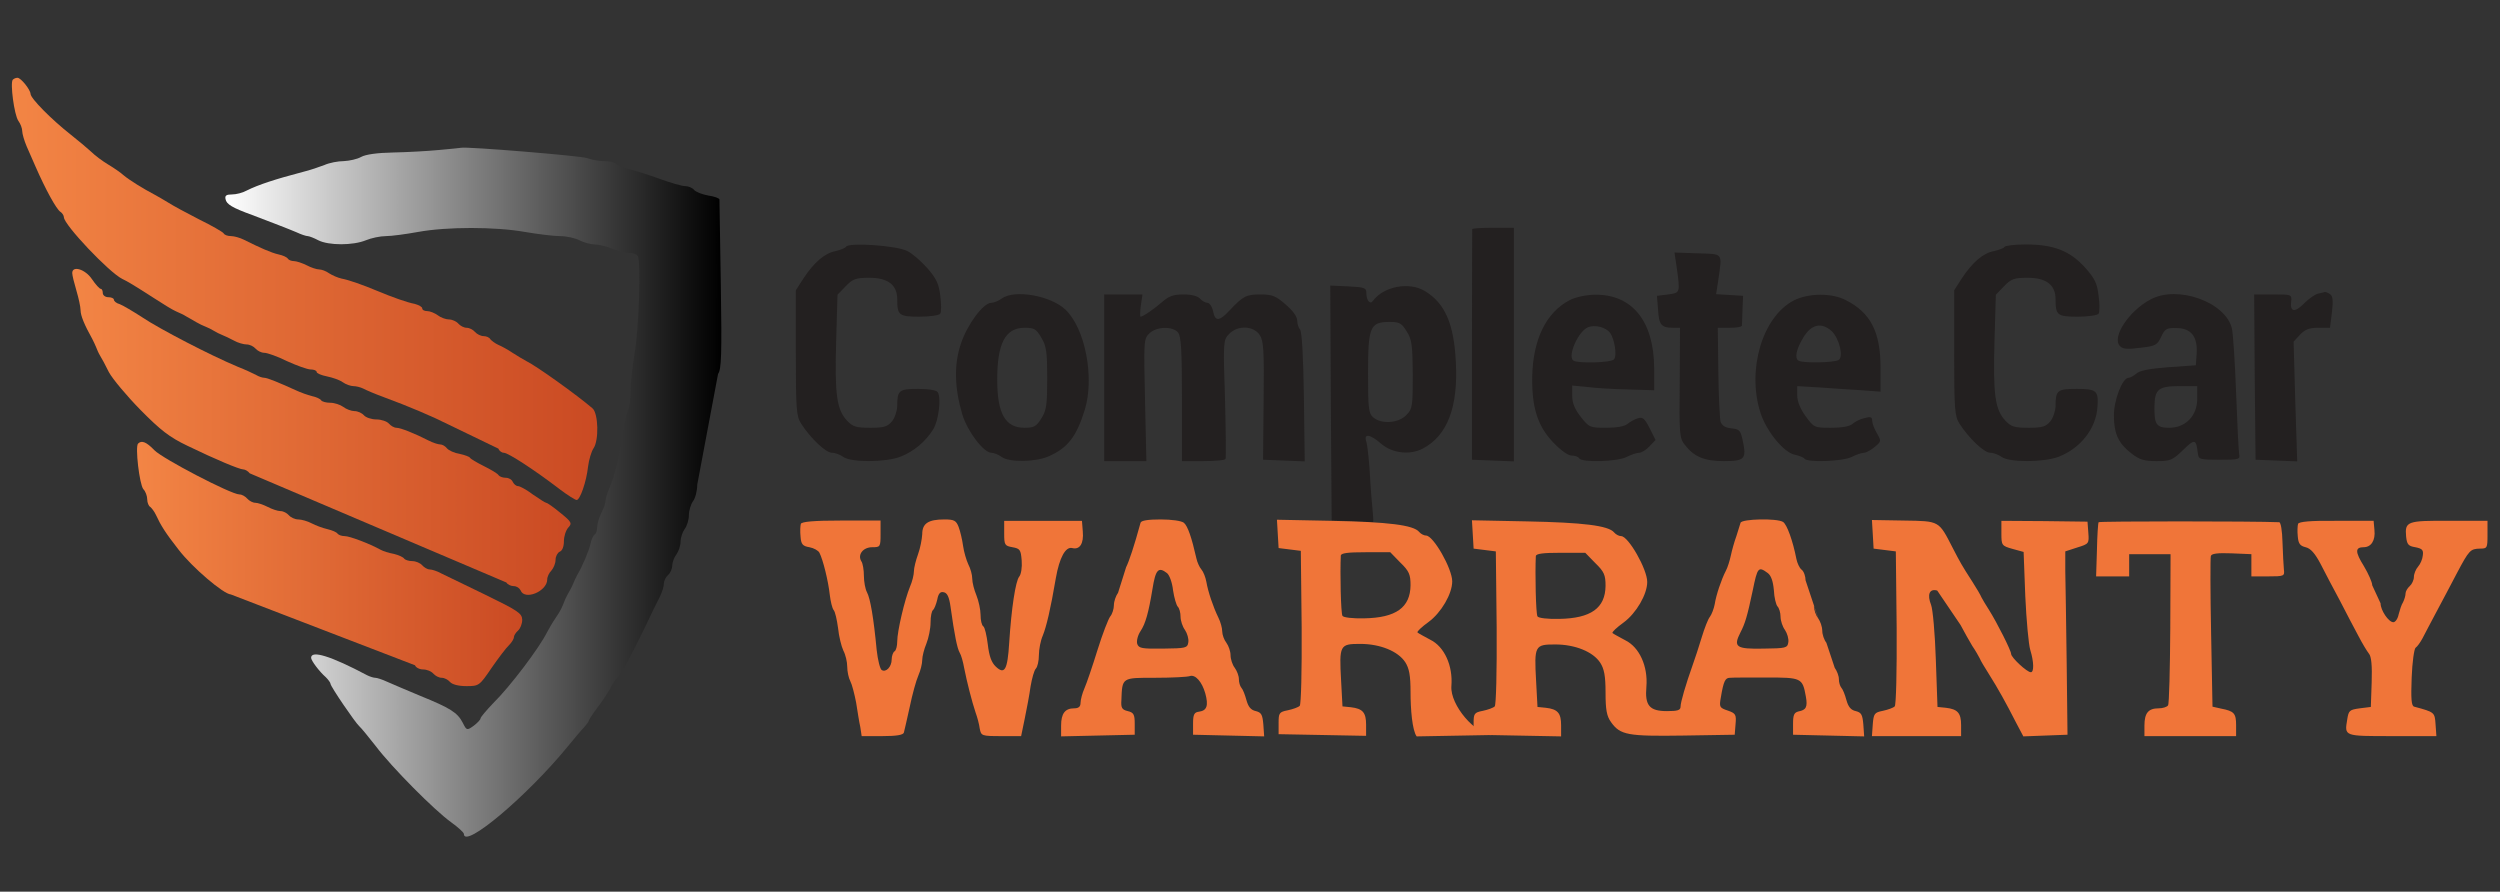 <?xml version="1.0" encoding="UTF-8"?>
<svg xmlns="http://www.w3.org/2000/svg" version="1.1" id="Layer_1" x="0" y="0" viewBox="0 0 900 321" style="enable-background:new 0 0 900 321" xml:space="preserve">
  <rect x="0" y="0" width="900" height="321" fill="#333333" stroke="none"/>
  <style>.st2{fill:#232020}.st5{fill:#f07539}</style>
  <linearGradient id="SVGID_1_" gradientUnits="userSpaceOnUse" x1="4.276" y1="104" x2="215.033" y2="104">
    <stop offset="0" style="stop-color:#f38545"></stop>
    <stop offset="1" style="stop-color:#ca4a23"></stop>
  </linearGradient>
  <path d="M179.4 161.5c.3.8 1.2 1.5 2 1.5 1.5 0 10.8 6 20.2 13.2 2.8 2.1 5.5 3.8 6 3.8 1.2 0 3.5-6.5 4.1-12 .3-2.5 1.2-5.4 1.9-6.5 2.1-2.9 1.8-12.7-.3-14.5-5.6-4.8-20.1-15.2-23.8-17-1.1-.6-3.3-1.9-5-3-1.6-1.1-4-2.4-5.2-2.9-1.1-.5-2.4-1.5-2.8-2-.3-.6-1.4-1.1-2.4-1.1s-2.4-.7-3.1-1.5c-.7-.8-2-1.5-3-1.5s-2.3-.7-3-1.5c-.7-.8-2.2-1.5-3.4-1.5-1.1 0-3-.7-4-1.5-1.1-.8-2.8-1.5-3.8-1.5s-1.8-.4-1.8-1c0-.5-1.2-1.2-2.7-1.6-2.7-.5-7.8-2.3-13.8-4.8-4.8-2-9.8-3.8-12.5-4.3-1.4-.3-3.4-1.2-4.5-1.9-1.1-.8-2.7-1.4-3.6-1.4s-3-.7-4.5-1.5c-1.6-.8-3.7-1.5-4.6-1.5s-1.9-.4-2.2-.9c-.3-.5-1.8-1.2-3.3-1.5-2.7-.6-6.7-2.4-12.5-5.3-1.4-.7-3.5-1.3-4.6-1.3-1.2 0-2.4-.4-2.7-1-.3-.5-4.3-2.8-8.8-5-4.5-2.3-9.5-5-11.2-6.1-1.6-1-3.9-2.3-5-2.9-4-2.1-9-5.2-11-6.9-1.1-1-3.6-2.7-5.6-3.9s-4.7-3.2-6-4.5c-1.3-1.2-4.6-4-7.4-6.2C18.5 43 11 35.4 11 33.8c-.1-1.6-3.5-5.8-4.7-5.8-.6 0-1.3.3-1.7.7-1 1.1.5 12.6 2 14.8.8 1.1 1.4 2.7 1.4 3.7 0 .9.7 3.4 1.6 5.5.9 2.1 2.4 5.4 3.2 7.3 3.5 8 7.5 15.4 9 16.3.6.4 1.2 1.3 1.2 1.9 0 2.7 16.3 19.9 21 22.2 1.9.9 4.1 2.2 11.4 6.9 3.2 2.1 6.8 4.3 8 4.8 1.2.5 2.9 1.3 3.8 1.9 1 .5 2.6 1.5 3.5 2 1 .6 2.5 1.3 3.3 1.6.8.3 2.2 1 3 1.5.8.5 2.2 1.2 3 1.5.8.3 2.7 1.2 4.2 2 1.4.8 3.5 1.4 4.6 1.4s2.5.7 3.2 1.5c.7.8 2.1 1.5 3.1 1.5 1.1 0 4.8 1.3 8.2 3 3.5 1.6 7.4 3 8.5 3 1.2 0 2.2.4 2.2.9s1.7 1.2 3.7 1.6c2 .4 4.6 1.3 5.7 2.1 1.1.8 2.9 1.4 3.8 1.4 1 0 2.6.4 3.6.9.9.5 4.4 2 7.7 3.2 8.2 3 17.4 6.9 22.7 9.6m12.6 6" style="fill:url(#SVGID_1_)"></path>
  <linearGradient id="SVGID_00000073709855097598978330000010624867036549918336_" gradientUnits="userSpaceOnUse" x1="81.127" y1="177.168" x2="259.687" y2="177.168">
    <stop offset="0" style="stop-color:#fff"></stop>
    <stop offset="1" style="stop-color:#000"></stop>
  </linearGradient>
  <path style="fill:url(#SVGID_00000073709855097598978330000010624867036549918336_)" d="M258.5 134.6c1.2-1.6 1.4-6.8 1-32-.3-16.6-.5-30.4-.5-30.8s-1.8-1.1-4-1.4c-2.2-.4-4.5-1.3-5.1-2-.6-.8-2.1-1.4-3.3-1.4-1.1 0-5.2-1.2-9.1-2.6-3.8-1.4-8.8-3-11-3.5-2.2-.6-4.4-1.4-4.9-2-.6-.5-2.5-.9-4.2-.9-1.8 0-4.5-.5-6.1-1.1-2.2-.8-43.4-4.2-45.3-3.7-.3.1-3.9.4-8 .8s-11.5.8-16.5.9c-5.7.1-9.9.7-11.5 1.6-1.4.8-4.2 1.4-6.2 1.5-2.1 0-5.2.6-7 1.4-1.8.7-5.3 1.9-7.8 2.5-9.9 2.6-16 4.6-20.2 6.7-1.4.8-3.8 1.4-5.3 1.4-2 0-2.6.4-2.3 1.7.3 1.8 2.4 3.1 9.6 5.7 7.3 2.8 12.6 4.8 15.9 6.2 1.7.8 3.5 1.4 4.1 1.4.5 0 2.3.7 3.8 1.5 3.7 1.9 12.5 1.9 17.1 0 1.9-.8 5.2-1.5 7.2-1.5s7.2-.7 11.6-1.5c10.4-1.9 27.8-1.9 38.5 0 4.7.8 10.4 1.5 12.6 1.5 2.3 0 5.5.7 7 1.5 1.6.8 4.1 1.5 5.5 1.5 1.5 0 4.3.7 6.2 1.5 2 .8 4.7 1.5 6.1 1.5 1.4 0 2.8.5 3.2 1.2 1.2 1.9.4 26.5-1.2 35.3-.7 4.4-1.4 10.4-1.4 13.3 0 2.9-.4 6.1-1 7.1-.5 1-1.4 4.9-1.9 8.7-1.1 7.7-2.7 14.3-4.7 19.1-.8 1.7-1.4 3.8-1.4 4.6 0 .8-.7 2.8-1.5 4.3-.8 1.6-1.5 3.9-1.5 5.1s-.4 2.4-.9 2.7-1.2 1.8-1.5 3.3c-.6 2.7-2.9 8.1-4.8 11.3-.4.8-1.1 2.2-1.4 3-.3.8-1 2.2-1.5 3s-1.1 2.1-1.4 2.7c-1.3 3.3-1.6 4-3.5 6.8-1.1 1.6-2.4 3.9-3 5-2.8 5.7-13.4 19.7-19.4 25.6-2.5 2.6-4.6 5.1-4.6 5.5 0 .5-1.2 1.7-2.5 2.7-2.4 1.7-2.5 1.7-3.9-1.1-1.9-3.7-4.5-5.3-15.3-9.7-4.8-2-10.2-4.3-12-5.1-1.7-.8-3.6-1.4-4.2-1.4-.6 0-1.9-.4-2.9-.9-13.2-7-20.2-9.1-20.2-6.3 0 1 2.9 4.9 5.3 7 .9.9 1.7 2 1.7 2.4 0 .9 8.9 14 10.4 15.3.6.5 3.2 3.7 5.8 7 5.8 7.7 21.2 23.2 27.2 27.5 2.5 1.8 4.6 3.7 4.6 4.2 0 5.6 22.9-13.7 37.5-31.6 2.2-2.7 4.8-5.8 5.8-6.8.9-1 1.7-2.1 1.7-2.4 0-.3 1.3-2.3 2.8-4.3 1.6-2 3.7-5.2 4.8-7.1 1-1.9 2.3-3.8 2.7-4.1 1.1-.8 4.9-7.8 9.8-17.9 2.2-4.7 4.7-9.8 5.5-11.3.8-1.6 1.4-3.7 1.4-4.7 0-.9.7-2.3 1.5-3s1.5-2.2 1.5-3.4c0-1.1.7-3 1.5-4 .8-1.1 1.5-3.2 1.5-4.6 0-1.4.7-3.5 1.5-4.6.8-1 1.5-3.3 1.5-5 0-1.6.7-3.9 1.5-5 .8-1 1.5-3.7 1.5-5.9"></path>
  <path class="st2" d="M530 82.5c0 .3-.1 19.1-.1 41.7v41.3l7.6.3 7.5.3V82h-7.5c-4.1 0-7.5.2-7.5.5zM304.6 88.8c-.3.5-2.1 1.2-3.8 1.6-3.9.7-7.8 4.1-11.6 9.9l-2.7 4.2V127c0 20.5.2 22.8 1.9 25.5 3.4 5.3 8.9 10.5 11.1 10.5 1.2 0 3 .7 4.1 1.5 2.7 2 15.2 2 20.6-.1 4.8-1.9 9-5.4 11.8-9.9 1.9-3.1 2.9-11.2 1.6-13.3-.4-.7-3.2-1.2-7.1-1.2-6.9 0-7.5.5-7.5 6.3-.1 1.8-.9 4.2-1.9 5.4-1.6 1.9-2.9 2.3-7.8 2.3-5.1 0-6.3-.4-8.3-2.5-3.8-4-4.5-9.4-4-28.2l.5-17.2 2.9-3c2.6-2.7 3.6-3.1 8.6-3.1 6.7 0 10 2.6 10 7.7 0 5.8.6 6.3 8 6.3 3.8 0 7.2-.5 7.5-1.1.4-.6.4-3.5 0-6.4-.5-4.3-1.4-6.2-4.6-9.9-2.2-2.5-5.4-5.3-7.2-6.2-3.7-2-21.1-3.2-22.1-1.6zM721.6 88.9c-.3.5-2.1 1.1-3.8 1.5-3.9.7-7.8 4.1-11.6 9.9l-2.7 4.2V127c0 20.5.2 22.8 1.9 25.5 3.4 5.3 8.9 10.5 11.1 10.5 1.2 0 3 .7 4.1 1.5 2.7 2 15.2 2 20.6-.1 7.9-3.1 13.5-10.3 13.9-18.1.4-5.7-.4-6.3-7.6-6.3-6.9 0-7.5.5-7.5 6.3-.1 1.8-.9 4.2-1.9 5.4-1.6 1.9-2.9 2.3-7.8 2.3-5.1 0-6.3-.4-8.3-2.5-3.8-4-4.5-9.4-4-28.2l.5-17.2 2.9-3c2.6-2.7 3.6-3.1 8.6-3.1 6.7 0 10 2.6 10 7.7 0 5.8.6 6.3 8 6.3 3.8 0 7.2-.5 7.5-1.1.4-.6.4-3.5 0-6.4-.5-4.5-1.4-6.3-4.9-10.2-5.4-6-11.3-8.3-21.3-8.3-3.9 0-7.4.4-7.7.9zM603.6 96.2c1.3 9.3 1.3 9.2-3.1 9.8l-4 .5.4 5c.3 5.4 1.2 6.5 5.3 6.5h2.6l-.1 19.7c-.2 18.4-.1 20 1.8 22.4 3.3 4.3 7 5.9 14.1 5.9 7.5 0 8.2-.8 6.8-7.3-.8-3.8-1.2-4.2-4.1-4.5-2.2-.2-3.4-1-3.9-2.4-.3-1.2-.7-9.2-.8-18l-.2-15.8h4.3c2.4 0 4.3-.3 4.4-.8 0-.4.1-3 .2-5.7l.2-5-4.8-.3-4.9-.3.8-5.2c1.4-9.9 1.9-9.2-7.4-9.5l-8.4-.3.8 5.3z"></path>
  <linearGradient id="SVGID_00000109026261123921591340000005514658860672793779_" gradientUnits="userSpaceOnUse" x1="26" y1="155.481" x2="205.383" y2="155.481">
    <stop offset="0" style="stop-color:#f38545"></stop>
    <stop offset="1" style="stop-color:#ca4a23"></stop>
  </linearGradient>
  <path style="fill:url(#SVGID_00000109026261123921591340000005514658860672793779_)" d="M182.3 209.7c.4.7 1.6 1.3 2.6 1.3 1.1 0 2.1.7 2.5 1.5 1.4 3.8 9.6.4 9.6-3.9 0-1 .7-2.4 1.5-3.2.8-.9 1.5-2.6 1.5-3.9 0-1.2.7-2.5 1.5-2.9.9-.3 1.5-1.8 1.5-3.7 0-1.8.7-4 1.6-5 1.4-1.5 1.2-2-2.9-5.3-2.4-2-4.7-3.6-5.1-3.6-.3 0-2.5-1.4-4.8-3-2.2-1.7-4.7-3-5.3-3-.7 0-1.5-.7-1.9-1.5-.3-.8-1.4-1.5-2.5-1.5s-2.2-.4-2.6-.9c-.3-.6-2.7-2-5.3-3.3-2.6-1.3-4.8-2.6-5-3-.2-.4-1.9-1-3.7-1.4-1.9-.3-3.9-1.2-4.6-2-.6-.8-1.7-1.4-2.4-1.4-.8 0-2.6-.6-4.2-1.4-5.1-2.6-10.1-4.6-11.6-4.6-.8 0-2-.7-2.7-1.5s-2.7-1.5-4.5-1.5-3.8-.7-4.5-1.5-2.2-1.5-3.4-1.5c-1.1 0-3-.7-4-1.5-1.1-.8-3.2-1.5-4.7-1.5s-3-.4-3.3-.9c-.3-.5-1.8-1.2-3.3-1.5-1.6-.4-4.1-1.3-5.8-2.1-6.4-2.9-10.3-4.5-11.4-4.5-.6 0-1.9-.4-2.9-1-.9-.5-3.9-1.9-6.7-3-9.8-4.1-28.1-13.6-34.2-17.7-3.4-2.2-7.1-4.4-8.2-4.8-1.2-.3-2.1-1.1-2.1-1.6s-.9-.9-2-.9-2-.7-2-1.5-.3-1.5-.7-1.5c-.5 0-1.9-1.6-3.2-3.5-2.4-3.6-7.1-5-7.1-2.2 0 .8.7 3.6 1.5 6.3.8 2.7 1.5 5.9 1.5 7.1 0 1.9 1.4 5.3 4.2 10.3.4.8 1.1 2.2 1.4 3 .3.8.9 2.2 1.4 3s2 3.5 3.2 6c1.3 2.4 6.4 8.5 11.3 13.5 7.3 7.4 10.5 9.9 17 13 10.1 4.9 18.7 8.5 20.1 8.5.6 0 1.7.6 2.3 1.4m62.1 24.1"></path>
  <path class="st2" d="M834.5 105.7c-1.1.3-3.3 1.8-4.9 3.4-3.4 3.5-5.2 3.3-4.8-.4.3-2.7.3-2.7-6.5-2.7h-6.8l.2 29.7.3 29.8 7.5.3 7.5.3-.7-21.6-.6-21.5 2.3-2.5c1.8-1.9 3.4-2.5 6.6-2.5h4.2l.7-5.6c.5-4.3.3-5.9-.7-6.5-.7-.5-1.5-.8-1.8-.8-.3.1-1.4.4-2.5.6zM360.6 107.5c-1.1.8-2.8 1.5-3.7 1.5-2.9 0-8.7 7.8-11 14.8-2.5 7.4-2.3 15.8.5 25.3 1.8 6.1 7.7 13.9 10.5 13.9.9 0 2.6.7 3.7 1.5 2.7 2 12.3 1.9 17.1-.3 6.7-3 9.8-7 12.8-16.6 3.6-11.6.2-29.3-6.9-36.1-5.3-5.1-18.5-7.4-23-4zm14.3 14.1c1.8 3 2.1 5.1 2.1 14.6s-.3 11.6-2.1 14.4c-1.8 2.9-2.6 3.4-6.1 3.4-6.9 0-9.8-5.1-9.8-17.3 0-13.1 2.9-18.6 9.7-18.7 3.7 0 4.3.4 6.2 3.6zM397.5 136v30h15.2l-.5-22c-.5-21.5-.4-22.1 1.6-24 2.6-2.5 8.4-2.6 10.3-.3 1.1 1.3 1.4 6.5 1.4 24V166h7.7c4.2 0 7.8-.3 8-.8.2-.4.1-10.2-.2-21.7-.7-20.4-.6-21.1 1.4-23.2 3.1-3.3 8.8-3.1 11.1.3 1.4 2.2 1.6 5.3 1.4 23.7l-.2 21.2 7.5.3 7.5.3-.3-23.2c-.2-14.1-.7-23.6-1.4-24.3-.5-.5-1-2-1-3.2 0-1.4-1.6-3.6-4.2-5.8-3.5-3.1-4.9-3.6-9-3.6-5.1 0-6.2.5-11.1 5.7-3.8 4.1-5.3 4.1-6 .3-.4-1.7-1.3-3-2.1-3-.7 0-1.9-.7-2.6-1.5-.8-.9-3-1.5-5.9-1.5-3.7 0-5.3.6-7.7 2.7-3 2.6-6.9 5.3-7.8 5.3-.2 0-.2-1.8.1-4l.6-4h-13.8v30zM494.3 188c.4-.4-.7-8.5-1-14.9-.3-6.4-1-12.7-1.4-14-1.1-3.2 1.3-2.9 5.5.8 4 3.3 10.2 4 14.8 1.6 8.9-4.7 12.8-15 11.9-31.3-.7-13.7-3.9-21-11.1-25.4-5.7-3.5-15-1.7-18.8 3.6-1 1.3-2.3-.3-2.3-2.8 0-2-.6-2.2-6.5-2.5l-6.5-.3.2 42.3.3 42.3 4.2.1m22.8-68.2c1.9 2.9 2.1 5 2.2 15.5 0 11.4-.1 12.4-2.3 14.6-2.8 3-9.1 3.4-12 .8-1.6-1.4-1.8-3.3-1.8-15.8 0-16.7.7-18.5 7.7-18.5 3.6 0 4.4.4 6.2 3.4zM565 108.1c-8.4 4.4-13.1 14.1-13.4 27.4-.2 11 1.9 17.8 7.4 23.6 2.7 2.9 5.5 4.9 6.7 4.9s2.5.4 2.8 1c1 1.6 13.9 1.2 17.1-.5 1.6-.8 3.6-1.5 4.5-1.5.8 0 2.5-1 3.7-2.3l2.2-2.3-2.1-4.2c-1.8-3.5-2.5-4.2-4.3-3.6-1.1.3-2.8 1.3-3.7 2-1 .9-3.9 1.4-7.6 1.4-5.9 0-6.2-.1-9.2-3.9-2.2-2.8-3.1-5-3.1-7.6v-3.7l5.3.5c2.8.4 9.5.8 14.7.9l9.5.3v-8c-.1-17-8-26.7-21.6-26.4-3.1.1-6.9.9-8.9 2zm14.6 11.7c1.7 2.3 2.6 8.4 1.4 9.6s-13.1 1.5-14.6.4c-2.2-1.6 1.8-10.6 5.3-12 2.5-1 6.4 0 7.9 2zM645.7 108.2c-11.3 5.9-16.9 25.1-11.9 40.5 2.2 6.7 8.4 14.2 12.3 15 1.6.3 3.2 1 3.5 1.4.9 1.5 13.9 1 17-.6 1.6-.8 3.6-1.5 4.4-1.5s2.6-1 3.9-2.1c2.4-2 2.4-2.1.8-4.9-.9-1.5-1.7-3.6-1.7-4.5 0-1.4-.6-1.6-2.7-1-1.6.3-3.5 1.3-4.4 2.1-1 .9-3.8 1.4-7.7 1.4-6.1 0-6.2-.1-9.2-4.2-1.9-2.6-3-5.3-3-7.5V139l8.3.5c4.5.3 11.2.8 15 1l6.7.5v-8.6c0-12.9-3.6-19.9-12.6-24.4-5-2.6-13.5-2.5-18.7.2zm13.7 11c2.7 2.6 4.4 9.2 2.5 10.4-1.7 1-13.2 1.2-14.5.2-1.4-1-.7-4.2 1.8-8.3 2.9-4.8 6.5-5.6 10.2-2.3zM774.2 107.8c-7.8 4.1-14.1 13.7-11 16.8 1 1.1 2.8 1.2 7.3.6 5.5-.6 6.1-1 7.5-3.9 1.3-2.9 2-3.3 5.5-3.2 5.3 0 7.7 3.1 7.3 9.2l-.3 4.2-9.9.7c-6.7.5-10.4 1.2-11.5 2.3-1 .8-2.2 1.5-2.8 1.5-2.2 0-5.3 7.9-5.3 13.6 0 6.6 1.7 10.1 6.4 13.7 2.8 2.2 4.6 2.7 8.9 2.7 5 0 5.8-.3 9.6-4 4.2-4.1 4.7-4 5.3 1 .3 2.4.5 2.5 7.8 2.5 7 0 7.5-.1 7.1-2-.2-1.1-.7-11-1.1-22-.4-11-1.1-21.4-1.5-23.2-2.2-9.5-19.5-15.8-29.3-10.5zm16.8 35.8c0 6.1-4.2 10.4-10.1 10.4-4.6 0-5.4-1.2-5.3-7.7.1-6.2 1.5-7.3 9-7.3h6.4v4.6z"></path>
  <linearGradient id="SVGID_00000161616747861675642670000002141417566822990493_" gradientUnits="userSpaceOnUse" x1="49.334" y1="203.038" x2="188" y2="203.038">
    <stop offset="0" style="stop-color:#f38545"></stop>
    <stop offset="1" style="stop-color:#ca4a23"></stop>
  </linearGradient>
  <path style="fill:url(#SVGID_00000161616747861675642670000002141417566822990493_)" d="M149.4 239.5c.3.8 1.6 1.5 2.9 1.5 1.4 0 3 .7 3.7 1.5s2 1.5 3 1.5 2.3.7 3 1.5c.8.9 3 1.5 5.9 1.5 4.5 0 4.7-.1 9.1-6.6 2.5-3.6 5.3-7.3 6.3-8.2.9-.9 1.7-2.2 1.7-2.8 0-.6.7-1.7 1.5-2.4s1.5-2.4 1.5-3.9c-.1-2.3-1.4-3.2-13.3-9-7.3-3.5-14.4-7-15.9-7.7-1.4-.8-3.3-1.4-4.1-1.4-.8 0-2-.7-2.7-1.5s-2.3-1.5-3.6-1.5c-1.2 0-2.5-.4-2.9-.9-.3-.5-2-1.3-3.7-1.7-1.8-.3-3.9-1-4.8-1.5-4-2.2-11.1-4.9-12.9-4.9-1.1 0-2.2-.4-2.6-.9-.3-.5-1.9-1.2-3.6-1.6-1.7-.4-4.2-1.3-5.7-2.1s-3.7-1.4-4.8-1.4c-1.2 0-2.7-.7-3.4-1.5-.7-.8-2-1.5-3-1.5s-3.1-.7-4.6-1.5c-1.6-.8-3.6-1.5-4.5-1.5s-2.2-.7-2.9-1.5c-.7-.8-1.9-1.5-2.8-1.5-3 0-27.7-12.9-30.6-15.9-2.9-3-4.6-3.7-5.9-2.4-1.1 1.1.5 14.7 1.9 16.4.8.8 1.4 2.5 1.4 3.7 0 1.1.5 2.4 1.1 2.7.5.4 1.5 1.7 2 2.8 1.8 3.9 3.5 6.6 8.2 12.6 5 6.5 16.2 16 18.8 16.1m57.9 22.5"></path>
  <path class="st5" d="M288.3 188.6c-.2.7-.3 2.7-.1 4.6.2 2.8.8 3.4 3.2 3.8 1.6.3 3.2 1.2 3.6 2 1.3 2.5 3.2 10.3 3.7 15 .3 2.5.9 5 1.4 5.6.6.7 1.2 3.6 1.6 6.5.3 3 1.2 6.6 1.9 8.1.8 1.5 1.4 4.1 1.4 5.8s.5 4.1 1.1 5.2c.6 1.1 1.5 4.6 2.1 7.7.5 3.1 1.1 7.1 1.5 8.8l.5 3.3h7.4c5.1 0 7.6-.4 7.8-1.3.2-.6 1.1-4.8 2.1-9.2.9-4.4 2.3-9.5 3.1-11.3s1.4-4.3 1.4-5.6c0-1.3.7-4 1.5-5.9.8-2 1.5-5.4 1.5-7.6 0-2.2.4-4.2.9-4.5.4-.3 1.1-2 1.5-3.7.4-2.2 1.1-3 2.3-2.7 1.3.2 2 1.7 2.5 5.3 1.4 10.1 2.4 15 3.3 16.5.5.8 1.2 3.2 1.6 5.5 1 5.1 2.8 12.1 4.1 16 .6 1.6 1.3 4.2 1.5 5.8.5 2.6.7 2.7 7.7 2.7h7.2l1.3-6.3c.7-3.4 1.7-8.6 2.1-11.6.5-2.9 1.3-5.8 1.9-6.4.6-.6 1.1-2.8 1.1-4.9 0-2 .6-5.2 1.4-7 1.3-3.2 2.8-9.5 4.7-20.7 1.3-7.4 3.5-11.4 5.9-10.8 2.7.7 4.2-1.6 3.8-6l-.3-3.8h-28v4.5c0 4.2.2 4.5 3 5 2.7.5 3 .9 3.3 4.8.2 2.4-.2 5-.9 5.8-1.3 1.6-2.8 11.3-3.6 23.9-.6 9.6-1.6 11.5-4.8 8.5-1.6-1.5-2.4-3.8-2.9-8-.4-3.3-1.1-6.2-1.6-6.5-.6-.4-1-2.2-1-4.1 0-1.9-.7-5.1-1.5-7.1-.8-1.9-1.5-4.6-1.5-6 0-1.3-.6-3.6-1.4-5.1-.7-1.5-1.6-4.5-1.9-6.7-.3-2.2-1-5.2-1.6-6.8-.9-2.3-1.6-2.7-5.1-2.7-5.8 0-8 1.4-8 5.3-.1 1.8-.7 5-1.5 7.2s-1.5 5-1.5 6.2-.6 3.7-1.4 5.5c-1.9 4.6-4.6 16-4.6 19.7 0 1.6-.4 3.3-1 3.6-.5.3-1 1.7-1 2.9 0 2.7-2.1 4.8-3.6 3.8-.6-.4-1.4-3.6-1.8-7.2-1.1-11.6-2.3-18.6-3.5-20.8-.6-1.1-1.1-3.8-1.1-5.9 0-2.1-.4-4.5-.9-5.2-1.5-2.4.6-5.1 3.9-5.1 2.9 0 3-.1 3-4.8v-4.8h-14.1c-10 0-14.3.4-14.6 1.2zM402.5 213.4c-.8 1.1-1.5 3.1-1.5 4.5 0 1.3-.6 3.2-1.3 4-.7.9-2.8 6.3-4.6 12.1s-3.9 12-4.7 13.8c-.8 1.8-1.4 4.2-1.4 5.2 0 1.4-.7 2-2.3 2-3.3 0-4.7 1.9-4.7 6.2v3.9l13.3-.3 13.2-.3v-4c0-3.3-.4-4-2.5-4.5s-2.5-1.2-2.3-3.9c.3-8.3.1-8.1 12.2-8.1 6 0 11.6-.3 12.4-.6 2-.7 4.4 2 5.6 6.2 1.2 4.4.6 6.2-2.2 6.6-1.8.2-2.2 1-2.2 4.3v4l12.8.3 12.8.3-.3-4.3c-.3-3.5-.7-4.3-2.7-4.8-1.8-.4-2.7-1.5-3.4-4-.5-1.9-1.3-3.9-1.8-4.4-.5-.6-.9-1.9-.9-3.1s-.7-3-1.5-4.1c-.8-1-1.5-3.1-1.5-4.5s-.7-3.4-1.5-4.5c-.8-1-1.5-2.9-1.5-4.1s-.6-3.4-1.4-5c-1.9-3.9-3.7-9.3-4.3-12.8-.3-1.7-1.1-3.7-1.8-4.5-.7-.8-1.5-2.6-1.8-4-1.7-7.5-3.1-11.6-4.5-12.8-.9-.7-4.4-1.2-8.4-1.2-4.6 0-7 .4-7.2 1.2-2.3 8.4-4.1 13.8-5.2 16m14.7 2.1c.9.7 1.9 3.4 2.2 6.2.4 2.7 1.2 5.4 1.7 5.9.6.6 1 2.2 1 3.6s.7 3.6 1.6 4.8c.8 1.2 1.4 3.2 1.2 4.4-.3 2.1-.9 2.2-9 2.3-7.8.1-8.8-.1-9.4-1.7-.3-1.1.2-3.1 1.2-4.6 1.8-2.7 2.9-6.7 4.3-15.2 1.1-6.9 2.1-8.1 5.2-5.7zM657.5 231.4c-.8-1-1.5-3-1.5-4.4s-.7-3.4-1.5-4.4c-.8-1.1-1.5-3.1-1.5-4.5m-3-9.2c0-1.4-.6-3.2-1.4-3.8-.8-.6-1.6-2.4-1.9-3.9-1.3-6.6-3.4-12.4-4.8-13.3-2.2-1.4-14.9-1.1-15.3.3-.2.7-.9 2.9-1.5 4.8-.7 1.9-1.6 5.1-2 7-.4 1.9-1.2 4.4-1.8 5.5-1.6 3.1-3.5 8.7-4 12-.3 1.6-1.1 3.7-1.7 4.5-.7.8-2 4.2-3 7.5s-2.4 7.6-3.1 9.5c-2.7 7.6-4.5 13.8-4.5 15.4 0 1.3-1.1 1.6-4.9 1.6-6.3 0-8-2-7.4-8.8.6-7.3-2.5-14.2-7.6-16.7-2.2-1.2-4.3-2.3-4.6-2.6-.3-.3 1.5-2 4-3.8 4.5-3.3 8.5-10.1 8.5-14.6 0-4.6-6.8-16.5-9.4-16.5-.8 0-1.9-.6-2.5-1.3-2-2.5-11.3-3.6-31.4-4l-19.8-.4.3 5.1.3 5.1 4 .5 4 .5.3 27.4c.1 15.9-.2 27.9-.7 28.4s-2.4 1.2-4.3 1.6c-3.1.6-3.3 1-3.3 4.6v4l15.8.3 15.7.3v-4c0-4.4-1.2-5.8-5.5-6.3l-3-.3-.5-9.3c-.7-12.8-.5-13.2 6.9-13.2 7.1 0 13.6 2.6 16.2 6.6 1.4 2.2 1.9 4.7 1.9 10.7 0 6.2.4 8.5 2 10.7 3.3 4.6 5.9 5.1 26 4.8l18.5-.3.3-3.8c.3-3.4.1-3.9-2.8-4.9-3-1-3.1-1.3-2.5-4.7 1-6 1.6-7.1 3.3-7.1.9-.1 6.8-.1 13.1-.1 12.6 0 13 .1 14.2 6.8.7 3.8.1 4.9-2.6 5.4-1.6.4-2 1.2-2 4.4v4l12.8.3 12.8.3-.3-4.3c-.3-3.5-.7-4.3-2.7-4.8-1.8-.4-2.7-1.5-3.4-4-.5-1.9-1.3-3.9-1.8-4.4-.5-.6-.9-1.9-.9-3.1s-.7-3-1.5-4.1m-86.2-37.7c3.2 3.1 3.7 4.3 3.7 8.2-.1 8-5.2 11.7-16.7 11.9-4.1.1-7.5-.3-7.8-.9-.6-.8-.9-15.6-.6-21.7.1-.9 2.6-1.2 8.9-1.2h8.9l3.6 3.7zm62.1 3.6c1.2.9 1.9 2.9 2.2 6.2.1 2.6.8 5.3 1.3 5.8.6.6 1.1 2.3 1.1 3.7s.7 3.6 1.6 4.8c.8 1.2 1.4 3.2 1.2 4.4-.3 2.1-.9 2.2-9 2.3-9.9.2-10.9-.6-8.2-5.9 1.6-3.1 2.4-5.6 4.4-15.1 1.7-8.3 2-8.7 5.4-6.2z"></path>
  <path class="st5" d="M537.5 264.6c-6.3 0-15.5-10.8-15-17.6.6-7.3-2.5-14.2-7.6-16.7-2.2-1.2-4.3-2.3-4.6-2.6-.3-.3 1.5-2 4-3.8 4.5-3.3 8.5-10.1 8.5-14.6 0-4.6-6.8-16.5-9.4-16.5-.8 0-1.9-.6-2.5-1.3-2-2.5-11.3-3.6-31.4-4l-19.8-.4.3 5.1.3 5.1 4 .5 4 .5.3 27.4c.1 15.9-.2 27.9-.7 28.4s-2.4 1.2-4.3 1.6c-3.1.6-3.3 1-3.3 4.6v4l15.8.3 15.7.3v-4c0-4.4-1.2-5.8-5.5-6.3l-3-.3-.5-9.3c-.7-12.8-.5-13.2 6.9-13.2 7.1 0 13.6 2.6 16.2 6.6 1.4 2.2 1.9 4.7 1.9 10.7 0 6.2.6 13.8 2.2 16m-5.9-62.6c3.2 3.1 3.7 4.3 3.7 8.2-.1 8-5.2 11.7-16.7 11.9-4.1.1-7.5-.3-7.8-.9-.6-.8-.9-15.6-.6-21.7.1-.9 2.6-1.2 8.9-1.2h8.9l3.6 3.7zM705.8 225c1.3 2.5 3.2 5.8 4.2 7.5 1.1 1.6 2.3 3.7 2.7 4.5.3.8 1.8 3.3 3.2 5.5 3.3 5.2 6.4 10.8 9.7 17.3l2.8 5.3 7.9-.3 8-.3-.3-26c-.2-14.3-.4-29.2-.5-33v-7l4.3-1.4c4.2-1.3 4.3-1.4 4-5.3l-.3-4-15.5-.2-15.5-.1v4.5c0 4.3.1 4.5 4 5.6l4 1.1.6 15.9c.4 8.7 1.2 17.5 1.8 19.4 1.3 4.2 1.4 8 .2 8-1.4 0-7.1-5.3-7.1-6.6 0-1.2-5.1-11.3-8-15.9-1.1-1.7-2.3-3.7-2.7-4.5-.3-.8-1.8-3.3-3.2-5.5-4-6.2-4.4-7-7.1-12.2-5.1-9.9-4.6-9.7-17.6-9.9l-11.5-.2.3 5.1.3 5.2 4 .5 4 .5.3 27.4c.1 15.9-.2 27.9-.7 28.4s-2.4 1.2-4.3 1.6c-3 .6-3.3 1-3.6 4.9l-.3 4.2H706v-3.9c0-4.4-1.2-5.8-5.5-6.3l-3-.3-.6-17c-.3-9.4-1.1-18.2-1.7-19.7-1.5-3.8-.6-6 2.2-5.2M755.5 188c-.2.3-.5 4.8-.6 10l-.3 9.5h11.9v-8h14.9l-.1 26.7c-.1 14.7-.4 27.2-.8 27.7-.3.6-1.9 1.1-3.4 1.1-3.7 0-5.1 1.7-5.1 6.2v3.8h33v-3.9c0-4.3-.7-5.1-5.4-6l-3.1-.7-.5-26.4c-.3-14.6-.3-27.1-.1-27.8.2-.9 2.3-1.2 7.5-1l7.1.3v8h6c5.8 0 6-.1 5.7-2.5-.1-1.4-.4-5.8-.5-9.8-.1-4.1-.6-7.2-1.2-7.2-9.2-.4-64.8-.4-65 0zM854 210.7c0-1.1-1.4-4.2-3-6.9-3.2-5.1-3.2-6.8-.1-6.8 2.7 0 4.3-2.4 3.9-6.2l-.3-3.3h-13.4c-9.4-.1-13.5.3-13.8 1.1-.2.7-.3 2.7-.1 4.5.2 2.6.8 3.4 2.8 3.9 1.8.4 3.4 2.2 5.4 6 1.5 3 4.7 9 7 13.3 2.2 4.3 5.2 10 6.6 12.6 1.4 2.7 3.1 5.5 3.8 6.4.9 1 1.2 4.3 1 10.4l-.3 8.8-4 .5c-3.7.5-4 .8-4.5 4-1 6.1-1.3 6 16.2 6h15.9l-.3-4.2c-.3-4.4-.3-4.4-7.7-6.4-1-.3-1.2-2.6-.9-10.5.2-5.5.9-10.3 1.4-10.7.6-.4 1.7-1.9 2.5-3.4s3-5.8 5-9.5 5.3-10 7.3-13.8c4.5-8.5 4.9-8.9 8.4-9 2.6 0 2.7-.2 2.7-5v-5h-13.8c-15.2-.1-16 .2-15.5 5.7.3 2.8.8 3.4 3.3 3.8 2.5.5 3 1 2.7 3-.1 1.3-.9 3.1-1.7 4-.8.9-1.5 2.6-1.5 3.7s-.7 2.6-1.5 3.3-1.5 1.9-1.5 2.6c0 .8-.4 2.2-.9 3.2-.6.9-1.2 2.9-1.6 4.4-.3 1.6-1.2 2.8-1.9 2.8-1.7 0-4.6-4.3-4.6-6.8"></path>
</svg>
